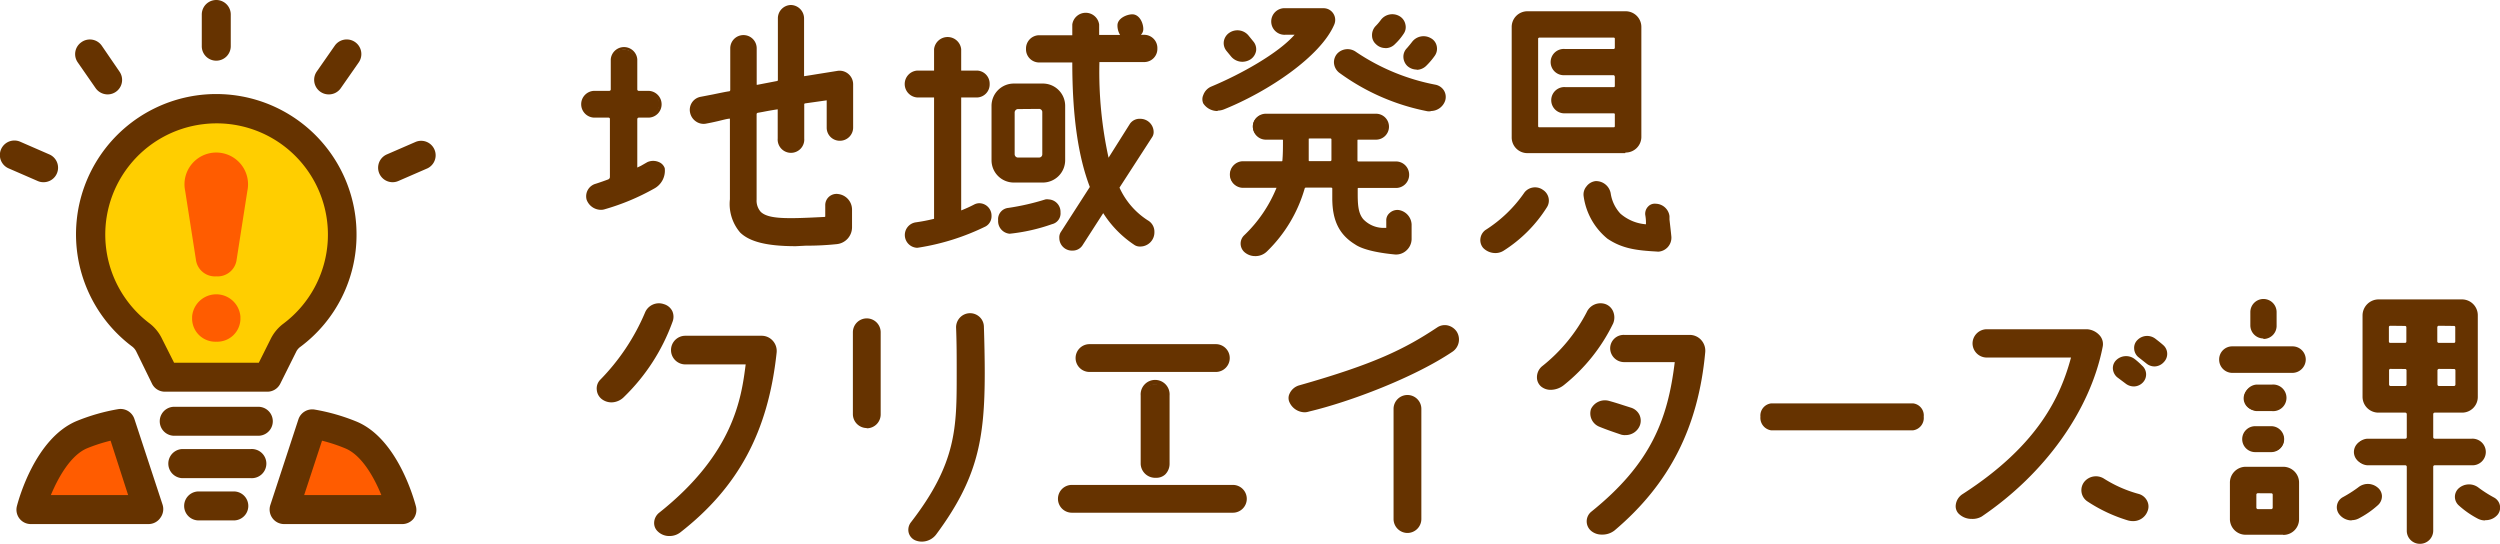 <svg xmlns="http://www.w3.org/2000/svg" viewBox="0 0 295 64.17"><defs><style>.cls-1{fill:#630;}.cls-2{fill:#ff5c00;}.cls-3{fill:#ffce00;}</style></defs><g id="レイヤー_2" data-name="レイヤー 2"><g id="レイヤー_2-2" data-name="レイヤー 2"><path class="cls-1" d="M68.73,12.32a1.44,1.44,0,0,1,1.43-1.43H71.9a.34.34,0,0,0,.34-.34V7A1.4,1.4,0,0,1,75,7v3.55a.34.34,0,0,0,.34.34H76.5a1.42,1.42,0,0,1,0,2.83H75.38a.34.34,0,0,0-.34.34v5.66a.22.22,0,0,0,.3.21l1.16-.65a1.33,1.33,0,0,1,1.81.61,2.24,2.24,0,0,1-1.19,2.22,27.54,27.54,0,0,1-5.8,2.42,1.63,1.63,0,0,1-1.95-1,1.36,1.36,0,0,1,1-1.67c.62-.21,1-.35,1.47-.52a.48.48,0,0,0,.31-.47V14.06a.32.32,0,0,0-.34-.34H70.16A1.43,1.43,0,0,1,68.73,12.32Zm12.82.89a1.38,1.38,0,0,1,1.13-1.67c.95-.18,2.79-.58,3.37-.65a.33.33,0,0,0,.24-.31V5.7a1.4,1.4,0,0,1,2.8,0V10c0,.11.13.21.27.21.65-.14,1.74-.34,2.32-.44a.3.3,0,0,0,.24-.31V2.16a1.4,1.4,0,0,1,1.4-1.4,1.43,1.43,0,0,1,1.4,1.4V8.94a.19.19,0,0,0,.23.21c.75-.1,2.49-.41,3.82-.62a1.44,1.44,0,0,1,1.71,1.4v5.12a1.41,1.41,0,0,1-1.4,1.4,1.39,1.39,0,0,1-1.4-1.4V11.84a.19.19,0,0,0-.24-.2L95,12.05a.29.29,0,0,0-.23.3v4a1.4,1.4,0,0,1-1.4,1.4,1.38,1.38,0,0,1-1.4-1.4V12.9a.19.19,0,0,0-.24-.2c-.65.1-1.74.3-2.32.4a.36.36,0,0,0-.27.31v10.1c0,2.62,2.21,2.59,8.18,2.28a.27.27,0,0,0,.28-.24V24.26a1.16,1.16,0,0,1,1.36-1.2,1.7,1.7,0,0,1,1.47,1.67l0,2.09a1.88,1.88,0,0,1-1.67,1.87,35.18,35.18,0,0,1-3.62.17c-7.74.24-8.83-1.77-8.83-5.35V14a.2.2,0,0,0-.24-.2c-.51.06-2,.44-2.76.58A1.47,1.47,0,0,1,81.55,13.21Z"/><path class="cls-1" d="M93.91,29.05c-3.38,0-5.44-.51-6.57-1.61a5.17,5.17,0,0,1-1.21-3.93V14a0,0,0,0,0,0,0c-.29,0-.88.17-1.44.3s-1,.22-1.33.28a1.57,1.57,0,0,1-1.21-.23,1.66,1.66,0,0,1-.72-1.06,1.56,1.56,0,0,1,1.26-1.87l1.45-.28c.78-.16,1.58-.33,1.93-.37a.17.17,0,0,0,.1-.14V5.7a1.56,1.56,0,0,1,3.12,0V10a.16.16,0,0,0,.11,0l2.29-.44a.12.12,0,0,0,.1-.14V2.16A1.57,1.57,0,0,1,93.32.59a1.59,1.59,0,0,1,1.56,1.57V8.94a.2.2,0,0,0,0,.05c.45-.06,1.14-.18,1.9-.3l2-.32a1.6,1.6,0,0,1,1.89,1.56v5.12a1.56,1.56,0,0,1-1.56,1.56,1.54,1.54,0,0,1-1.56-1.56V11.84s0,0,0,0L95,12.2H95a.12.12,0,0,0-.1.14v4a1.57,1.57,0,1,1-3.13,0V12.9s0,0,0,0c-.49.07-1.17.19-1.73.3l-.62.11a.18.18,0,0,0-.14.14v10.1A2,2,0,0,0,89.77,25c.93.89,3.21.82,7.49.6.07,0,.12,0,.12-.08V24.26a1.32,1.32,0,0,1,.46-1.06,1.34,1.34,0,0,1,1.1-.3,1.85,1.85,0,0,1,1.6,1.83l0,2.08a2,2,0,0,1-1.82,2,34.28,34.28,0,0,1-3.64.18ZM86.09,13.61a.44.44,0,0,1,.21.07.39.39,0,0,1,.15.31v9.52c0,1.85.33,2.92,1.12,3.69,1.18,1.14,3.57,1.62,7.55,1.5a35.81,35.81,0,0,0,3.6-.17,1.72,1.72,0,0,0,1.53-1.71l0-2.08a1.51,1.51,0,0,0-1.33-1.51,1,1,0,0,0-.83.22,1,1,0,0,0-.34.8v1.3a.43.43,0,0,1-.44.41c-4.36.22-6.69.29-7.73-.69a2.27,2.27,0,0,1-.62-1.76V13.41a.53.53,0,0,1,.4-.47l.63-.11,1.7-.3a.34.34,0,0,1,.29.07.37.37,0,0,1,.14.3v3.44a1.22,1.22,0,0,0,1.24,1.24,1.24,1.24,0,0,0,1.23-1.24v-4a.45.45,0,0,1,.36-.46l.08,0,2.43-.4a.35.35,0,0,1,.29.07.37.37,0,0,1,.14.3v3.21a1.22,1.22,0,0,0,1.23,1.23,1.23,1.23,0,0,0,1.23-1.23V9.93a1.25,1.25,0,0,0-.46-1,1.27,1.27,0,0,0-1-.26l-2,.31c-.77.13-1.47.25-1.87.3a.34.34,0,0,1-.29-.06.38.38,0,0,1-.14-.31V2.16A1.27,1.27,0,0,0,93.32.92a1.25,1.25,0,0,0-1.24,1.24V9.49a.47.47,0,0,1-.36.47c-.56.1-1.67.3-2.33.44h0a.43.43,0,0,1-.47-.37V5.7a1.24,1.24,0,0,0-2.47,0v4.88a.49.49,0,0,1-.36.47c-.36,0-1.15.2-1.92.36l-1.47.29a1.22,1.22,0,0,0-1,1.47h0a1.37,1.37,0,0,0,.58.86,1.3,1.3,0,0,0,1,.18l1.32-.29c.6-.13,1.17-.26,1.46-.3ZM70.9,24.76a1.81,1.81,0,0,1-1.68-1.2,1.53,1.53,0,0,1,1.09-1.88c.61-.2,1-.34,1.46-.51a.32.32,0,0,0,.2-.32V14.06a.16.16,0,0,0-.17-.18H70.16a1.58,1.58,0,1,1,0-3.16H71.9a.17.17,0,0,0,.17-.17V7A1.57,1.57,0,0,1,75.2,7v3.55a.17.17,0,0,0,.18.17H76.5a1.59,1.59,0,0,1,1.57,1.6,1.57,1.57,0,0,1-1.57,1.56H75.38a.18.18,0,0,0-.18.18v5.66s0,.05,0,.05l.44-.21.75-.43a1.68,1.68,0,0,1,1.37,0,1.2,1.2,0,0,1,.68.72,2.4,2.4,0,0,1-1.28,2.42,27,27,0,0,1-5.83,2.43A1.43,1.43,0,0,1,70.9,24.76Zm-.74-13.71a1.25,1.25,0,1,0,0,2.5H71.8a.49.49,0,0,1,.5.51v6.79a.63.63,0,0,1-.42.63c-.44.17-.85.31-1.47.51a1.21,1.21,0,0,0-.88,1.47,1.46,1.46,0,0,0,1.74.91A26.67,26.67,0,0,0,77,22a2.08,2.08,0,0,0,1.11-2,.84.84,0,0,0-.49-.51,1.34,1.34,0,0,0-1.09,0l-.74.41-.41.23a.4.4,0,0,1-.37,0,.42.42,0,0,1-.18-.34V14.06a.51.51,0,0,1,.51-.51H76.5a1.24,1.24,0,0,0,1.24-1.23,1.26,1.26,0,0,0-1.24-1.27H75.38a.5.5,0,0,1-.51-.5V7A1.24,1.24,0,0,0,72.4,7v3.55a.5.5,0,0,1-.5.5Z"/><path class="cls-1" d="M116.2,26.42a27.47,27.47,0,0,1-7.85,2.49h-.12a1.15,1.15,0,0,1-1.07-1.14,1.13,1.13,0,0,1,.94-1.19,20.82,20.82,0,0,0,2.45-.5V11.17h-2.32a1.2,1.2,0,0,1-1.1-1.26,1.22,1.22,0,0,1,1.1-1.25h2.32V5.8a1.18,1.18,0,0,1,1.25-1.07,1.19,1.19,0,0,1,1.29,1.07V8.66h2.26a1.23,1.23,0,0,1,1.1,1.25,1.21,1.21,0,0,1-1.1,1.26h-2.26V25.32c.69-.28,1.38-.56,2-.89a1,1,0,0,1,.47-.13,1.13,1.13,0,0,1,1.13,1.17A1.06,1.06,0,0,1,116.2,26.42ZM123,21.21h-3.32a2.31,2.31,0,0,1-2.35-2.31V12.49a2.3,2.3,0,0,1,2.35-2.3H123a2.31,2.31,0,0,1,2.36,2.3V18.9A2.32,2.32,0,0,1,123,21.21Zm1,4.9a21.72,21.72,0,0,1-4.9,1.14,1.16,1.16,0,0,1-1-1.26,1,1,0,0,1,.88-1.13,29.71,29.71,0,0,0,4.42-1,.68.68,0,0,1,.28,0,1.15,1.15,0,0,1,1.07,1.2A1,1,0,0,1,124,26.11Zm-.69-12.85a.72.72,0,0,0-.72-.74h-2.42a.74.74,0,0,0-.78.74v4.91a.73.73,0,0,0,.78.73h2.42a.71.71,0,0,0,.72-.73ZM135.11,7H129.4v.4a44.58,44.58,0,0,0,1.29,12l2.92-4.61a1.07,1.07,0,0,1,.94-.43,1.24,1.24,0,0,1,1.25,1.23.75.75,0,0,1-.09.37l-4,6.2a9.42,9.42,0,0,0,3.55,4.11,1.21,1.21,0,0,1,.63,1.1,1.36,1.36,0,0,1-1.35,1.38.87.87,0,0,1-.54-.15,12.43,12.43,0,0,1-3.82-4.08l-2.76,4.26a1.05,1.05,0,0,1-.85.43,1.16,1.16,0,0,1-1.23-1.16.87.87,0,0,1,.13-.52L129,22.1c-1.34-3.44-2.1-8.14-2.1-14.73V7h-4.33a1.21,1.21,0,0,1-1.13-1.26,1.24,1.24,0,0,1,1.13-1.29h4.33V2.89a1.28,1.28,0,0,1,2.51,0V4.45h5.71a1.24,1.24,0,0,1,1.13,1.29A1.21,1.21,0,0,1,135.11,7Zm-1.94-2.61c-.6,0-1-.86-1-1.38s.94-1,1.42-1,1,.89,1,1.41S133.7,4.39,133.17,4.39Z"/><path class="cls-1" d="M126.58,29.57A1.49,1.49,0,0,1,125,28.08a1.14,1.14,0,0,1,.19-.72l3.41-5.3c-1.39-3.63-2.07-8.43-2.07-14.69v0h-4a1.55,1.55,0,0,1-1.46-1.59,1.57,1.57,0,0,1,1.46-1.62h4V2.89a1.6,1.6,0,0,1,3.17,0V4.12h2.47A2.12,2.12,0,0,1,131.86,3c0-.86,1.14-1.31,1.75-1.31.83,0,1.3,1,1.3,1.74a.94.94,0,0,1-.29.68h.49a1.56,1.56,0,0,1,1.46,1.62,1.55,1.55,0,0,1-1.46,1.59h-5.38V7.4a47.37,47.37,0,0,0,1.08,11.21l2.52-4a1.38,1.38,0,0,1,1.22-.59,1.57,1.57,0,0,1,1.58,1.56,1.08,1.08,0,0,1-.15.56l-3.88,6A9,9,0,0,0,135.44,26a1.53,1.53,0,0,1,.78,1.38,1.67,1.67,0,0,1-1.67,1.71,1.16,1.16,0,0,1-.74-.22,12.63,12.63,0,0,1-3.63-3.72L127.7,29A1.37,1.37,0,0,1,126.58,29.57Zm-4-24.79a.93.93,0,0,0-.8,1,.88.88,0,0,0,.8.93h4.66v.7c0,6.26.68,11,2.08,14.6l.06.16-3.6,5.61a.52.52,0,0,0-.08.34.83.83,0,0,0,.9.83.69.69,0,0,0,.57-.28l3-4.7.27.45a12.18,12.18,0,0,0,3.73,4,.52.52,0,0,0,.35.09,1,1,0,0,0,1-1.05.89.89,0,0,0-.46-.81,9.62,9.62,0,0,1-3.68-4.26l-.08-.17,4.08-6.35a.41.41,0,0,0,0-.19.91.91,0,0,0-.92-.9.75.75,0,0,0-.67.29l-3.31,5.21-.2-.7a45.31,45.31,0,0,1-1.3-12.12V6.67h6a.88.88,0,0,0,.8-.93.92.92,0,0,0-.8-1h-6V2.89a1,1,0,0,0-1.85,0V4.78Zm11.05-2.42c-.36,0-1.09.3-1.09.65s.3,1,.65,1,1.08-.31,1.08-.62S134,2.36,133.61,2.36ZM108.23,29.24a1.51,1.51,0,0,1-.19-3,21.23,21.23,0,0,0,2.18-.42V11.5h-2a1.59,1.59,0,0,1,0-3.17h2V5.8a1.61,1.61,0,0,1,3.2,0V8.33h1.93a1.55,1.55,0,0,1,1.43,1.58,1.54,1.54,0,0,1-1.43,1.59h-1.93V24.83a16.28,16.28,0,0,0,1.52-.69,1.32,1.32,0,0,1,.63-.16A1.46,1.46,0,0,1,117,25.47a1.37,1.37,0,0,1-.68,1.24h0a27.65,27.65,0,0,1-7.94,2.51Zm0-20.25a.9.9,0,0,0-.77.92.88.88,0,0,0,.77.93h2.65v15.5l-.25.06a20.4,20.4,0,0,1-2.48.5.81.81,0,0,0-.66.87.82.82,0,0,0,.74.81h.12A27.17,27.17,0,0,0,116,26.13a.76.76,0,0,0,.33-.66.77.77,0,0,0-1.13-.75,18.63,18.63,0,0,1-2,.9l-.45.19v-15h2.59a.88.88,0,0,0,.77-.93.9.9,0,0,0-.77-.92h-2.59V5.8a.87.87,0,0,0-1-.74.85.85,0,0,0-.92.74V9Zm10.91,18.59A1.49,1.49,0,0,1,117.78,26,1.34,1.34,0,0,1,119,24.53a28.49,28.49,0,0,0,4.36-1,1.08,1.08,0,0,1,.38,0,1.47,1.47,0,0,1,1.4,1.53,1.3,1.3,0,0,1-1,1.39A21.67,21.67,0,0,1,119.14,27.58Zm4.55-3.41a.5.5,0,0,0-.18,0,28.61,28.61,0,0,1-4.48,1c-.54.06-.59.59-.59.81a.84.84,0,0,0,.7.93,21.56,21.56,0,0,0,4.78-1.11h0c.21-.06.48-.19.48-.76A.83.83,0,0,0,123.69,24.17ZM123,21.54h-3.32A2.63,2.63,0,0,1,117,18.9V12.49a2.63,2.63,0,0,1,2.68-2.63H123a2.63,2.63,0,0,1,2.69,2.63V18.9A2.64,2.64,0,0,1,123,21.54Zm-3.32-11a2,2,0,0,0-2,2V18.9a2,2,0,0,0,2,2H123a2,2,0,0,0,2-2V12.49a2,2,0,0,0-2-2Zm2.92,8.71h-2.42a1.06,1.06,0,0,1-1.11-1.06V13.26a1.07,1.07,0,0,1,1.11-1.07h2.42a1,1,0,0,1,1.05,1.07v4.91A1,1,0,0,1,122.63,19.23Zm-2.42-6.38a.41.41,0,0,0-.45.41v4.91a.4.4,0,0,0,.45.4h2.42a.38.38,0,0,0,.39-.4V13.26a.38.38,0,0,0-.39-.41Z"/><path class="cls-1" d="M150.24,2.53a1.41,1.41,0,0,1,1.4-1.4h4.47a1.22,1.22,0,0,1,1.12,1.71c-1.64,3.82-7.88,7.88-12.89,9.92a1.86,1.86,0,0,1-2.22-.68,1.34,1.34,0,0,1,.82-1.74c3.85-1.6,8.12-4.09,9.93-6.21.06-.06,0-.2-.11-.2h-1.12A1.4,1.4,0,0,1,150.24,2.53ZM147.17,4.2l.61.75a1.31,1.31,0,0,1-.3,1.91,1.59,1.59,0,0,1-2.12-.34l-.51-.65A1.34,1.34,0,0,1,145.12,4,1.54,1.54,0,0,1,147.17,4.2Zm4.26,14.74c.07-.75.07-1.64.07-2.42a.23.23,0,0,0-.24-.24h-1.94a1.37,1.37,0,1,1,0-2.73h13a1.37,1.37,0,0,1,0,2.73h-2.08a.27.27,0,0,0-.28.24v2.42a.27.27,0,0,0,.28.24h4.43a1.4,1.4,0,0,1,1.4,1.39,1.38,1.38,0,0,1-1.4,1.4h-4.43a.23.23,0,0,0-.24.24c0,1.54-.07,2.87.71,3.75a3.83,3.83,0,0,0,2.73,1.09.22.22,0,0,0,.28-.2,5.43,5.43,0,0,1,0-.82A1.15,1.15,0,0,1,165,24.94a1.63,1.63,0,0,1,1.33,1.53c0,.62,0,1.2,0,1.74a1.69,1.69,0,0,1-1.78,1.64,11.15,11.15,0,0,1-4.63-1.16c-1.57-1-2.63-2.39-2.63-5.29V22.21A.26.26,0,0,0,157,22h-3a.3.3,0,0,0-.31.24,16.59,16.59,0,0,1-4.4,7.33,1.7,1.7,0,0,1-2.25.17,1.19,1.19,0,0,1-.14-1.84,16.23,16.23,0,0,0,3.86-5.66.21.21,0,0,0-.21-.24h-4.06a1.3,1.3,0,0,1-1.29-1.4,1.31,1.31,0,0,1,1.29-1.39h4.64A.26.26,0,0,0,151.43,18.94Zm2.83-.07a.27.27,0,0,0,.24.27H157a.3.3,0,0,0,.27-.27V16.45a.28.28,0,0,0-.27-.28h-2.36c-.34,0-.41.07-.41.24Zm3.62-12.45a1.52,1.52,0,0,1,2.05-.17,25.2,25.2,0,0,0,9.44,3.89,1.31,1.31,0,0,1,1,1.67,1.63,1.63,0,0,1-1.87,1.09,25.7,25.7,0,0,1-10.44-4.47A1.38,1.38,0,0,1,157.88,6.42Zm7.61-2.52a7.14,7.14,0,0,1-1,1.16,1.43,1.43,0,0,1-2.05,0,1.32,1.32,0,0,1,0-1.88,6.4,6.4,0,0,0,.61-.71,1.54,1.54,0,0,1,2-.45A1.27,1.27,0,0,1,165.49,3.9Zm3.68,2.59a8,8,0,0,1-1,1.16,1.48,1.48,0,0,1-2,0,1.33,1.33,0,0,1,0-1.87c.21-.24.41-.48.62-.75a1.52,1.52,0,0,1,2-.41A1.24,1.24,0,0,1,169.17,6.49Z"/><path class="cls-1" d="M148.09,30.22a1.88,1.88,0,0,1-1.12-.37,1.35,1.35,0,0,1-.15-2.09,16.17,16.17,0,0,0,3.81-5.6h0s0,0,0,0h-4.06a1.57,1.57,0,0,1,0-3.13h4.64c.05,0,.11,0,.11-.07v0c.07-.74.07-1.62.07-2.4a.07.07,0,0,0-.08-.08h-1.94a1.53,1.53,0,0,1,0-3.06h13a1.53,1.53,0,1,1,0,3.06h-2.08c-.06,0-.11,0-.11.08v2.42s.05.07.11.07h4.43a1.56,1.56,0,0,1,1.56,1.56,1.55,1.55,0,0,1-1.56,1.57h-4.43a.07.07,0,0,0-.08.07v.35c0,1.35,0,2.52.68,3.29a3.31,3.31,0,0,0,2.26,1l.37,0s.06,0,.06,0c0-.26,0-.57,0-.85a1.12,1.12,0,0,1,.4-.91,1.34,1.34,0,0,1,1.12-.34,1.81,1.81,0,0,1,1.47,1.69c0,.62,0,1.2,0,1.75a1.84,1.84,0,0,1-.62,1.33,1.79,1.79,0,0,1-1.33.47c-1.29-.12-3.62-.43-4.72-1.19-1.86-1.14-2.69-2.81-2.69-5.43V22.21s-.06-.07-.11-.07h-3a.14.14,0,0,0-.15.11,16.8,16.8,0,0,1-4.44,7.41A1.93,1.93,0,0,1,148.09,30.22Zm-1.57-10.88a1.16,1.16,0,0,0-1.13,1.23,1.14,1.14,0,0,0,1.13,1.24h4.06a.38.38,0,0,1,.31.16.34.34,0,0,1,.05.29A16,16,0,0,1,147.05,28a1.07,1.07,0,0,0-.32.83,1,1,0,0,0,.43.76,1.56,1.56,0,0,0,2-.15,16.66,16.66,0,0,0,4.36-7.26.46.46,0,0,1,.47-.36h3a.42.42,0,0,1,.44.4V23.4c0,2.52.76,4.06,2.54,5.15a11,11,0,0,0,4.57,1.14,1.47,1.47,0,0,0,1.08-.38,1.54,1.54,0,0,0,.51-1.1c0-.55,0-1.12,0-1.74A1.48,1.48,0,0,0,165,25.1a1.06,1.06,0,0,0-.84.27.79.79,0,0,0-.29.65,6.87,6.87,0,0,0,0,.81.38.38,0,0,1-.48.38l-.32,0a3.65,3.65,0,0,1-2.48-1.1c-.78-.87-.77-2.1-.77-3.53v-.34a.4.4,0,0,1,.41-.4h4.43a1.24,1.24,0,0,0,0-2.47h-4.43a.42.42,0,0,1-.44-.4V16.52a.43.43,0,0,1,.44-.41h2.08a1.2,1.2,0,0,0,0-2.4h-13a1.2,1.2,0,1,0,0,2.4h1.94a.41.41,0,0,1,.41.41c0,.78,0,1.67-.07,2.43a.44.44,0,0,1-.44.39Zm10.51,0H154.5a.42.42,0,0,1-.4-.44V16.41c0-.4.37-.4.57-.4H157a.44.44,0,0,1,.44.44v2.42A.47.47,0,0,1,157,19.31Zm-2.6-2.94v2.5c0,.05,0,.11.07.11H157a.15.15,0,0,0,.11-.11V16.45a.11.11,0,0,0-.11-.11h-2.36C154.49,16.34,154.44,16.36,154.43,16.37Zm14.39-3.27a1.61,1.61,0,0,1-.37,0A26,26,0,0,1,158,8.56a1.62,1.62,0,0,1-.59-1.11,1.53,1.53,0,0,1,.4-1.14h0A1.68,1.68,0,0,1,160,6.12,25.21,25.21,0,0,0,169.41,10a1.53,1.53,0,0,1,1,.72,1.47,1.47,0,0,1,.12,1.16A1.8,1.8,0,0,1,168.82,13.1ZM159,6.1a1.31,1.31,0,0,0-1,.43h0a1.24,1.24,0,0,0-.31.9,1.27,1.27,0,0,0,.47.88,25.9,25.9,0,0,0,10.36,4.43,1.47,1.47,0,0,0,1.69-1,1.09,1.09,0,0,0-.1-.88,1.15,1.15,0,0,0-.77-.57,25.57,25.57,0,0,1-9.51-3.92A1.39,1.39,0,0,0,159,6.1Zm-15.31,7a2,2,0,0,1-1.7-.89,1.2,1.2,0,0,1,0-1,1.71,1.71,0,0,1,.95-1c3.52-1.47,7.9-3.92,9.82-6.11l-1.06,0a1.57,1.57,0,1,1,0-3.13h4.47a1.36,1.36,0,0,1,1.15.61,1.38,1.38,0,0,1,.12,1.32c-1.6,3.75-7.75,7.88-13,10A2,2,0,0,1,143.68,13.05Zm8-11.75a1.24,1.24,0,0,0,0,2.47h1.12A.31.31,0,0,1,153,4a.27.27,0,0,1-.06.3c-1.91,2.24-6.39,4.75-10,6.24a1.39,1.39,0,0,0-.76.78.86.86,0,0,0,0,.73,1.7,1.7,0,0,0,2,.61c5.17-2.11,11.23-6.17,12.8-9.84a1.07,1.07,0,0,0-.09-1,1.05,1.05,0,0,0-.88-.46ZM152.74,4Zm14.43,4.21a1.65,1.65,0,0,1-1.12-.44,1.54,1.54,0,0,1-.45-1.09,1.43,1.43,0,0,1,.42-1c.2-.23.4-.47.6-.73a1.7,1.7,0,0,1,2.19-.46,1.36,1.36,0,0,1,.71.89,1.44,1.44,0,0,1-.21,1.19h0a8.37,8.37,0,0,1-1,1.18A1.64,1.64,0,0,1,167.17,8.24ZM168,4.61a1.32,1.32,0,0,0-1.08.54c-.2.28-.41.52-.61.75a1.12,1.12,0,0,0-.34.81,1.21,1.21,0,0,0,.35.85,1.31,1.31,0,0,0,1.82,0A7.29,7.29,0,0,0,169,6.39a1.12,1.12,0,0,0,.17-.92,1,1,0,0,0-.55-.68A1.45,1.45,0,0,0,168,4.61ZM146.6,7.29a1.74,1.74,0,0,1-1.37-.67L144.72,6a1.46,1.46,0,0,1-.31-1.11,1.5,1.5,0,0,1,.62-1,1.7,1.7,0,0,1,2.26.26h0l.61.75A1.42,1.42,0,0,1,148.22,6a1.53,1.53,0,0,1-.65,1A1.83,1.83,0,0,1,146.6,7.29ZM146,3.84a1.34,1.34,0,0,0-.79.26,1.2,1.2,0,0,0-.48.81,1.1,1.1,0,0,0,.24.86l.51.65a1.42,1.42,0,0,0,1.9.3,1.15,1.15,0,0,0,.5-.81,1.08,1.08,0,0,0-.23-.85l-.61-.75A1.4,1.4,0,0,0,146,3.84Zm17.48,1.83a1.57,1.57,0,0,1-1.12-.46,1.36,1.36,0,0,1-.46-1,1.55,1.55,0,0,1,.42-1.13,6.08,6.08,0,0,0,.6-.7,1.69,1.69,0,0,1,2.19-.49,1.45,1.45,0,0,1,.73,1A1.36,1.36,0,0,1,165.62,4a6.68,6.68,0,0,1-1,1.19,1.53,1.53,0,0,1-1.13.49ZM164.31,2a1.37,1.37,0,0,0-1.11.56,6.93,6.93,0,0,1-.63.74,1.18,1.18,0,0,0-.33.89,1.06,1.06,0,0,0,.35.75,1.28,1.28,0,0,0,.9.37h0a1.21,1.21,0,0,0,.9-.4,6.56,6.56,0,0,0,.94-1.14h0a1.06,1.06,0,0,0,.18-.86A1.14,1.14,0,0,0,165,2.2,1.26,1.26,0,0,0,164.31,2Z"/><path class="cls-1" d="M175.37,27.26a15.9,15.9,0,0,0,4.67-4.5,1.45,1.45,0,0,1,2-.24,1.33,1.33,0,0,1,.41,1.84,16.29,16.29,0,0,1-5.05,5.05,1.73,1.73,0,0,1-2.22-.28A1.31,1.31,0,0,1,175.37,27.26Zm18.14-11.09a1.69,1.69,0,0,1-1.7,1.71H180.25a1.69,1.69,0,0,1-1.71-1.71v-13a1.69,1.69,0,0,1,1.71-1.71h11.56a1.69,1.69,0,0,1,1.7,1.71Zm-8.86-7.46a1.39,1.39,0,1,1,0-2.77h5.8a.29.29,0,0,0,.27-.27V4.54a.3.3,0,0,0-.27-.27h-8.84a.29.29,0,0,0-.27.27V14.91a.28.28,0,0,0,.27.27h8.84a.29.29,0,0,0,.27-.27V13.48a.29.29,0,0,0-.27-.27h-5.73a1.39,1.39,0,1,1,0-2.77h5.73a.29.29,0,0,0,.27-.27V9.08c0-.17-.14-.37-.27-.37Zm2.42,14.39a1.41,1.41,0,0,1,1.23-1.57,1.59,1.59,0,0,1,1.6,1.29,4.59,4.59,0,0,0,1.19,2.49,5.3,5.3,0,0,0,3,1.3.22.22,0,0,0,.27-.2,7.07,7.07,0,0,0-.1-1.1,1,1,0,0,1,1.06-1.12,1.52,1.52,0,0,1,1.46,1.33c.11.85.21,1.67.28,2.39a1.49,1.49,0,0,1-1.61,1.6c-2.32-.14-4-.34-5.69-1.5A7.67,7.67,0,0,1,187.07,23.1Z"/><path class="cls-1" d="M176.42,29.86a2,2,0,0,1-1.41-.61,1.42,1.42,0,0,1-.32-1.1,1.48,1.48,0,0,1,.58-1h0a15.87,15.87,0,0,0,4.63-4.46,1.6,1.6,0,0,1,2.16-.29,1.52,1.52,0,0,1,.67.95,1.45,1.45,0,0,1-.21,1.13,16.41,16.41,0,0,1-5.09,5.1A1.78,1.78,0,0,1,176.42,29.86Zm-1-2.47a1.13,1.13,0,0,0-.44.8,1.08,1.08,0,0,0,.24.84,1.54,1.54,0,0,0,2,.24,16,16,0,0,0,5-5,1.16,1.16,0,0,0,.16-.87,1.17,1.17,0,0,0-.52-.74,1.3,1.3,0,0,0-1.72.19A16.1,16.1,0,0,1,175.46,27.39Zm20.15,2.29h-.13c-2.26-.13-4-.32-5.77-1.52a7.85,7.85,0,0,1-2.8-5h0A1.47,1.47,0,0,1,187.2,22a1.57,1.57,0,0,1,1.08-.63,1.76,1.76,0,0,1,1.78,1.43,4.47,4.47,0,0,0,1.15,2.41,5.18,5.18,0,0,0,2.94,1.25.11.11,0,0,0,.07,0,5,5,0,0,0-.08-1.1,1.22,1.22,0,0,1,.35-1,1.06,1.06,0,0,1,.89-.32A1.68,1.68,0,0,1,197,25.5l0,.41c.08.71.16,1.38.22,2a1.65,1.65,0,0,1-1.65,1.79Zm-8.38-6.61a7.58,7.58,0,0,0,2.67,4.81c1.7,1.15,3.39,1.33,5.6,1.46a1.31,1.31,0,0,0,1.43-1.42c-.06-.6-.14-1.27-.22-2l-.05-.41a1.36,1.36,0,0,0-1.31-1.19.78.78,0,0,0-.63.23.89.89,0,0,0-.26.72,7.49,7.49,0,0,1,.11,1.11.38.38,0,0,1-.15.29.38.38,0,0,1-.33.07A5.41,5.41,0,0,1,191,25.43a4.75,4.75,0,0,1-1.24-2.57,1.43,1.43,0,0,0-1.43-1.17,1.27,1.27,0,0,0-.85.5,1.16,1.16,0,0,0-.23.88Zm4.58-5H180.25a1.85,1.85,0,0,1-1.87-1.87v-13a1.85,1.85,0,0,1,1.87-1.87h11.56a1.85,1.85,0,0,1,1.87,1.87v13A1.85,1.85,0,0,1,191.81,18ZM180.25,1.64a1.52,1.52,0,0,0-1.54,1.54v13a1.52,1.52,0,0,0,1.54,1.54h11.56a1.52,1.52,0,0,0,1.54-1.54v-13a1.53,1.53,0,0,0-1.54-1.54Zm10.2,13.71h-8.84a.46.46,0,0,1-.44-.44V4.54a.45.45,0,0,1,.44-.43h8.84a.45.45,0,0,1,.43.43V5.67a.46.46,0,0,1-.43.44h-5.8a1.22,1.22,0,1,0,0,2.43h5.8c.24,0,.43.29.43.54v1.09a.46.46,0,0,1-.43.44h-5.73a1.21,1.21,0,0,0-1.24,1.2A1.22,1.22,0,0,0,184.72,13h5.73a.46.46,0,0,1,.43.44v1.43A.46.46,0,0,1,190.45,15.35ZM181.61,4.44s-.11.06-.11.1V14.91a.14.14,0,0,0,.11.11h8.84a.13.13,0,0,0,.1-.11V13.48a.13.13,0,0,0-.1-.11h-5.73a1.55,1.55,0,1,1,0-3.09h5.73a.13.13,0,0,0,.1-.11V9.08a.27.27,0,0,0-.11-.21h-5.79a1.55,1.55,0,1,1,0-3.09h5.8s.1-.07.1-.11V4.54a.13.13,0,0,0-.1-.1Z"/><path class="cls-1" d="M71,45a25.62,25.62,0,0,0,5.36-8,1.48,1.48,0,0,1,1.87-.82A1.35,1.35,0,0,1,79.09,38a23.17,23.17,0,0,1-5.62,8.7,1.73,1.73,0,0,1-2.25.24A1.26,1.26,0,0,1,71,45Zm9.86-5.11,9,0a1.53,1.53,0,0,1,1.5,1.71c-1,8.86-4.23,15.51-11.26,21a1.81,1.81,0,0,1-2.25-.14A1.19,1.19,0,0,1,78,60.7c8.77-7,9.76-13.47,10.3-17.73a.23.23,0,0,0-.24-.24H80.87a1.41,1.41,0,0,1-1.4-1.44A1.4,1.4,0,0,1,80.87,39.9Z"/><path class="cls-1" d="M79,63.25a1.92,1.92,0,0,1-1.39-.55,1.34,1.34,0,0,1-.42-1.06,1.57,1.57,0,0,1,.62-1.16c8.8-7,9.68-13.56,10.18-17.48H80.87a1.69,1.69,0,0,1,0-3.38h0l9,0a1.75,1.75,0,0,1,1.32.59,1.8,1.8,0,0,1,.45,1.42c-1,9.33-4.54,15.87-11.36,21.19A2.06,2.06,0,0,1,79,63.25Zm1.84-23.08a1.12,1.12,0,0,0-1.12,1.12,1.14,1.14,0,0,0,1.12,1.16h7.19a.52.52,0,0,1,.52.52c-.51,4-1.37,10.7-10.4,18a1,1,0,0,0-.42.75.82.82,0,0,0,.26.64,1.53,1.53,0,0,0,1.9.11C86.6,57.2,90,50.78,91.07,41.61a1.28,1.28,0,0,0-.32-1,1.18,1.18,0,0,0-.91-.41Zm-8.68,7.31a1.89,1.89,0,0,1-1.13-.37A1.53,1.53,0,0,1,70.42,46a1.46,1.46,0,0,1,.39-1.17,25.45,25.45,0,0,0,5.3-7.94,1.77,1.77,0,0,1,2.23-1,1.59,1.59,0,0,1,1,.84,1.65,1.65,0,0,1,0,1.29,23.35,23.35,0,0,1-5.69,8.8A2.12,2.12,0,0,1,72.19,47.48Zm5.55-11.11a1.22,1.22,0,0,0-1.12.74,26.18,26.18,0,0,1-5.4,8.09h0a1,1,0,0,0-.25.74,1,1,0,0,0,.42.73,1.46,1.46,0,0,0,1.89-.21,22.87,22.87,0,0,0,5.57-8.61,1.09,1.09,0,0,0,0-.85,1.07,1.07,0,0,0-.64-.56A1.23,1.23,0,0,0,77.74,36.37Z"/><path class="cls-1" d="M103.65,39.21V48.9a1.37,1.37,0,0,1-2.73,0V39.21a1.37,1.37,0,0,1,2.73,0ZM115.92,44c0,7.63-.68,12.21-5.66,18.92a1.86,1.86,0,0,1-2.18.62,1.11,1.11,0,0,1-.37-1.71c5.62-7.3,5.45-11.49,5.45-18.28,0-1.29,0-3-.07-4.81a1.38,1.38,0,0,1,1.33-1.46,1.35,1.35,0,0,1,1.4,1.33C115.89,40.54,115.92,42.59,115.92,44Z"/><path class="cls-1" d="M108.78,63.91a2,2,0,0,1-.8-.16,1.36,1.36,0,0,1-.76-.91,1.43,1.43,0,0,1,.27-1.21c5.41-7,5.4-11.2,5.4-17.54v-.58c0-1.32,0-3-.07-4.8a1.67,1.67,0,0,1,.43-1.21,1.64,1.64,0,0,1,2.35-.09,1.6,1.6,0,0,1,.5,1.16c.06,1.8.1,3.87.1,5.39,0,7.86-.83,12.49-5.72,19.09A2.12,2.12,0,0,1,108.78,63.91Zm5.7-26.4h0a1.07,1.07,0,0,0-.78.36,1.11,1.11,0,0,0-.29.82c.07,1.85.07,3.5.07,4.82v.58c0,6.45,0,10.71-5.52,17.87a.88.88,0,0,0-.16.75.8.8,0,0,0,.44.54,1.57,1.57,0,0,0,1.84-.53c4.83-6.51,5.61-10.87,5.61-18.76,0-1.51,0-3.58-.1-5.38a1.05,1.05,0,0,0-.33-.77A1.09,1.09,0,0,0,114.48,37.51Zm-12.2,13a1.65,1.65,0,0,1-1.64-1.64V39.21a1.64,1.64,0,0,1,3.28,0V48.9A1.64,1.64,0,0,1,102.28,50.54Zm0-12.42a1.09,1.09,0,0,0-1.09,1.09V48.9a1.09,1.09,0,1,0,2.18,0V39.21A1.09,1.09,0,0,0,102.28,38.12Z"/><path class="cls-1" d="M145.48,60.22h-19a1.36,1.36,0,0,1,0-2.72h19a1.36,1.36,0,1,1,0,2.72Zm-2-16.61H128.56a1.36,1.36,0,0,1,0-2.72h14.91a1.36,1.36,0,1,1,0,2.72Zm-8.6,11.12c0-1.87,0-8.08,0-8.08a1.44,1.44,0,0,1,2.87,0s0,6.28,0,8a1.29,1.29,0,0,1-1.43,1.44A1.46,1.46,0,0,1,134.87,54.73Z"/><path class="cls-1" d="M145.48,60.5h-19a1.64,1.64,0,0,1,0-3.28h19a1.64,1.64,0,1,1,0,3.28Zm-19-2.73a1.09,1.09,0,0,0,0,2.18h19a1.09,1.09,0,1,0,0-2.18Zm9.92-1.39h-.15a1.71,1.71,0,0,1-1.65-1.62h0c0-1.86,0-8,0-8.09a1.71,1.71,0,1,1,3.41,0c0,.06,0,6.3,0,8a1.78,1.78,0,0,1-.52,1.32A1.54,1.54,0,0,1,136.4,56.38Zm-1.25-1.66a1.16,1.16,0,0,0,1.13,1.1,1,1,0,0,0,.81-.24,1.22,1.22,0,0,0,.34-.92c0-1.72,0-7.95,0-8a1.16,1.16,0,1,0-2.31,0C135.15,46.71,135.11,52.87,135.15,54.72Zm8.32-10.83H128.56a1.64,1.64,0,0,1,0-3.28h14.91a1.64,1.64,0,1,1,0,3.28Zm-14.91-2.73a1.09,1.09,0,0,0,0,2.18h14.91a1.09,1.09,0,0,0,0-2.18Z"/><path class="cls-1" d="M153.42,45.76c8.77-2.49,12.39-4.23,16.34-6.85a1.39,1.39,0,0,1,2,.41,1.45,1.45,0,0,1-.41,2,60,60,0,0,1-16.85,7,1.72,1.72,0,0,1-2-1C152.13,46.72,152.71,46,153.42,45.76Zm14,15.49a1.37,1.37,0,0,1-2.73,0v-13a1.37,1.37,0,1,1,2.73,0Z"/><path class="cls-1" d="M166.08,62.89a1.65,1.65,0,0,1-1.64-1.64v-13a1.64,1.64,0,1,1,3.28,0v13A1.65,1.65,0,0,1,166.08,62.89Zm0-15.76A1.09,1.09,0,0,0,165,48.22v13a1.09,1.09,0,0,0,2.18,0v-13A1.09,1.09,0,0,0,166.08,47.13ZM154,48.65a2,2,0,0,1-1.84-1.18,1.17,1.17,0,0,1,0-1,1.78,1.78,0,0,1,1.15-1h0c8.84-2.51,12.42-4.27,16.26-6.82a1.61,1.61,0,0,1,1.26-.25,1.76,1.76,0,0,1,1.06.73,1.74,1.74,0,0,1-.48,2.36c-4.56,3.07-12.13,5.93-16.94,7.07A2,2,0,0,1,154,48.65ZM153.5,46a1.27,1.27,0,0,0-.8.66.67.67,0,0,0,0,.56,1.46,1.46,0,0,0,1.7.8c4.77-1.12,12.26-4,16.76-7a1.19,1.19,0,0,0,.33-1.61,1.21,1.21,0,0,0-.72-.49,1.1,1.1,0,0,0-.83.16c-3.9,2.59-7.51,4.37-16.42,6.9Z"/><path class="cls-1" d="M190.05,38a20.63,20.63,0,0,1-5.73,7.16,1.89,1.89,0,0,1-2.35.17,1.3,1.3,0,0,1,.1-1.94,19.71,19.71,0,0,0,5.35-6.48,1.51,1.51,0,0,1,1.91-.82A1.45,1.45,0,0,1,190.05,38Zm9.28,1.74a1.58,1.58,0,0,1,1.57,1.71c-.79,8.56-4,15.24-10.61,20.87a1.9,1.9,0,0,1-2.35.1,1.19,1.19,0,0,1,0-1.84c7.12-5.73,9.14-11.12,9.95-17.84a.26.26,0,0,0-.23-.27h-6a1.38,1.38,0,0,1-1.4-1.37,1.33,1.33,0,0,1,1.4-1.33Zm-8,11.26c-.72-.24-1.74-.58-2.56-.93a1.4,1.4,0,0,1-.85-1.74,1.54,1.54,0,0,1,1.84-.78c.89.24,1.84.58,2.53.78a1.33,1.33,0,0,1,.88,1.71A1.53,1.53,0,0,1,191.38,51Z"/><path class="cls-1" d="M189,63.08a1.91,1.91,0,0,1-1.24-.43,1.47,1.47,0,0,1,0-2.26c7.12-5.72,9.05-11,9.86-17.66l-6,0A1.65,1.65,0,0,1,190,41.12a1.59,1.59,0,0,1,1.68-1.6l7.7,0a1.82,1.82,0,0,1,1.35.59,1.89,1.89,0,0,1,.49,1.42c-.81,8.88-4.21,15.57-10.7,21.06A2.31,2.31,0,0,1,189,63.08Zm2.57-23a1.05,1.05,0,0,0-.75.29,1,1,0,0,0-.32.76,1.09,1.09,0,0,0,1.12,1.09h6a.54.54,0,0,1,.51.55c-.81,6.64-2.83,12.24-10.06,18.05a.93.93,0,0,0,0,1.42,1.62,1.62,0,0,0,2-.1c6.37-5.39,9.71-12,10.51-20.69a1.26,1.26,0,0,0-.35-1,1.29,1.29,0,0,0-.94-.42l-7.71,0Zm.21,11.27a2,2,0,0,1-.47-.06h0l.09-.26-.09.26c-.74-.25-1.75-.59-2.57-.93a1.69,1.69,0,0,1-1-2.1,1.82,1.82,0,0,1,2.18-.94c.55.15,1.15.34,1.67.51l.85.27a1.66,1.66,0,0,1,1,.82,1.61,1.61,0,0,1,.08,1.24A1.8,1.8,0,0,1,191.78,51.34Zm-.32-.59A1.25,1.25,0,0,0,193,50a1,1,0,0,0-.71-1.35l-.86-.28c-.52-.17-1.1-.36-1.65-.5a1.25,1.25,0,0,0-1.51.62,1.12,1.12,0,0,0,.69,1.38C189.73,50.18,190.73,50.51,191.46,50.75ZM183,46a1.76,1.76,0,0,1-1.16-.4,1.42,1.42,0,0,1-.48-1.08,1.69,1.69,0,0,1,.58-1.28,19.69,19.69,0,0,0,5.29-6.4,1.79,1.79,0,0,1,2.26-.94,1.56,1.56,0,0,1,.86.85,1.84,1.84,0,0,1,0,1.42h0a21.08,21.08,0,0,1-5.8,7.26A2.53,2.53,0,0,1,183,46Zm5.87-9.67a1.29,1.29,0,0,0-1.15.76,20.09,20.09,0,0,1-5.42,6.57,1.14,1.14,0,0,0-.39.86.88.88,0,0,0,.29.67,1.64,1.64,0,0,0,2-.18,20.21,20.21,0,0,0,5.66-7.06,1.28,1.28,0,0,0,0-1,1,1,0,0,0-.55-.56A1,1,0,0,0,188.82,36.29Z"/><path class="cls-1" d="M225.73,47.88a1.16,1.16,0,0,1,1,1.29c0,.72-.43,1.33-1,1.33H209c-.54,0-1-.61-1-1.33a1.18,1.18,0,0,1,1-1.29Z"/><path class="cls-1" d="M225.73,50.78H209a1.49,1.49,0,0,1-1.27-1.61A1.45,1.45,0,0,1,209,47.6h16.75A1.43,1.43,0,0,1,227,49.17,1.47,1.47,0,0,1,225.73,50.78ZM209,48.15c-.39,0-.72.48-.72,1s.34,1.06.72,1.06h16.75c.4,0,.73-.48.73-1.06s-.33-1-.73-1Z"/><path class="cls-1" d="M244.67,42.15a.2.2,0,0,0-.21-.24h-10a1.41,1.41,0,0,1-1.4-1.4,1.43,1.43,0,0,1,1.4-1.4h11.83c.68,0,1.81.65,1.57,1.78-1.5,7.64-7,15-14.15,19.78a2,2,0,0,1-2.39-.28,1.29,1.29,0,0,1,.41-1.87C240.78,52.69,243.41,46.89,244.67,42.15Zm3.44,14.56a15,15,0,0,0,4.2,1.84,1.27,1.27,0,0,1,.78,1.71,1.54,1.54,0,0,1-1.91.88,17.78,17.78,0,0,1-4.74-2.21,1.33,1.33,0,0,1-.27-1.91A1.48,1.48,0,0,1,248.11,56.71Zm1.95-12.41a1.06,1.06,0,0,1-.1-1.57,1.38,1.38,0,0,1,1.8-.14,10.26,10.26,0,0,1,.86.75,1.11,1.11,0,0,1,.1,1.6,1.26,1.26,0,0,1-1.71.11Zm2.45-2.39a1.07,1.07,0,0,1-.06-1.57,1.3,1.3,0,0,1,1.77-.1c.31.24.61.47.89.71a1.11,1.11,0,0,1,.06,1.61,1.22,1.22,0,0,1-1.67.13Z"/><path class="cls-1" d="M251.66,61.49a2.16,2.16,0,0,1-.56-.08,18.16,18.16,0,0,1-4.81-2.26,1.59,1.59,0,0,1-.34-2.3,1.77,1.77,0,0,1,2.32-.37,15,15,0,0,0,4.12,1.81,1.59,1.59,0,0,1,1,.87,1.46,1.46,0,0,1,0,1.21A1.8,1.8,0,0,1,251.66,61.49Zm-4.34-4.74a1.22,1.22,0,0,0-.94.44,1.1,1.1,0,0,0-.21.8,1.07,1.07,0,0,0,.43.72,17.94,17.94,0,0,0,4.66,2.17,1.28,1.28,0,0,0,1.58-.73.94.94,0,0,0,0-.77,1,1,0,0,0-.62-.57A15.52,15.52,0,0,1,248,56.94h0A1.12,1.12,0,0,0,247.32,56.75Zm-14.65,4.48a2.15,2.15,0,0,1-1.58-.65,1.26,1.26,0,0,1-.31-1,1.75,1.75,0,0,1,.78-1.26c9.06-5.83,11.62-11.68,12.82-16.13l-9.94,0a1.68,1.68,0,0,1-1.68-1.67,1.69,1.69,0,0,1,1.68-1.67h11.83a2.17,2.17,0,0,1,1.55.8,1.54,1.54,0,0,1,.29,1.3c-1.47,7.48-6.8,14.94-14.27,20A2.15,2.15,0,0,1,232.67,61.23Zm13.59-21.84H234.44a1.15,1.15,0,0,0-1.13,1.12,1.13,1.13,0,0,0,1.13,1.12h10a.51.51,0,0,1,.4.19.49.49,0,0,1,.08.39h0c-1.21,4.56-3.8,10.57-13.07,16.53a1.25,1.25,0,0,0-.54.86.74.74,0,0,0,.18.6,1.67,1.67,0,0,0,2,.23c7.35-4.93,12.6-12.26,14-19.61a1,1,0,0,0-.18-.86A1.63,1.63,0,0,0,246.26,39.39Zm5.56,6.21a1.58,1.58,0,0,1-1-.34l-1-.75a1.45,1.45,0,0,1-.5-1,1.3,1.3,0,0,1,.38-1,1.67,1.67,0,0,1,2.17-.16,8.42,8.42,0,0,1,.88.78,1.37,1.37,0,0,1,.11,2A1.5,1.5,0,0,1,251.82,45.6Zm-1.59-1.52,1,.75a1,1,0,0,0,1.34-.07.87.87,0,0,0,.22-.61.83.83,0,0,0-.3-.6,10,10,0,0,0-.85-.74,1.12,1.12,0,0,0-1.44.11.77.77,0,0,0-.22.55A.86.86,0,0,0,250.23,44.08Zm4-.84a1.51,1.51,0,0,1-.93-.33l-1-.79a1.39,1.39,0,0,1-.47-1,1.28,1.28,0,0,1,.39-1,1.6,1.6,0,0,1,2.14-.13c.31.24.62.48.9.73a1.36,1.36,0,0,1,.47,1,1.38,1.38,0,0,1-.39,1A1.52,1.52,0,0,1,254.26,43.24Zm-1.57-1.54,1,.78a1,1,0,0,0,1.3-.11.78.78,0,0,0,.24-.61.85.85,0,0,0-.28-.6l-.88-.71a1,1,0,0,0-1.41.08.78.78,0,0,0-.23.59A.82.82,0,0,0,252.69,41.7Z"/><path class="cls-1" d="M270.51,43.85h-7.09a1.41,1.41,0,0,1-1.4-1.4,1.38,1.38,0,0,1,1.4-1.39h7.09a1.4,1.4,0,0,1,1.4,1.39A1.43,1.43,0,0,1,270.51,43.85ZM263.28,57A1.72,1.72,0,0,1,265,55.24h4.43A1.72,1.72,0,0,1,271.13,57v4.3a1.69,1.69,0,0,1-1.71,1.7H265a1.69,1.69,0,0,1-1.71-1.7Zm2.83-6.48H268a1.37,1.37,0,1,1,0,2.73h-1.91a1.37,1.37,0,0,1,0-2.73Zm2-2.12h-1.84a1.4,1.4,0,1,1,0-2.79h1.84a1.4,1.4,0,1,1,0,2.79Zm.41-10a1.38,1.38,0,1,1-2.76,0V36.83a1.38,1.38,0,1,1,2.76,0ZM266.42,58a.34.34,0,0,0-.34.34v1.54a.37.37,0,0,0,.34.34H268a.34.34,0,0,0,.34-.34V58.38A.33.33,0,0,0,268,58Zm10.13.72a15.28,15.28,0,0,0,1.81-1.16,1.64,1.64,0,0,1,2.08,0,1.21,1.21,0,0,1,0,1.88,10.94,10.94,0,0,1-2.15,1.5,1.7,1.7,0,0,1-2.18-.48A1.18,1.18,0,0,1,276.55,58.76Zm10.71-10.23a.34.34,0,0,0-.34.34v2.72a.35.35,0,0,0,.34.35h4.33a1.4,1.4,0,1,1,0,2.79h-4.33a.34.34,0,0,0-.34.34v7.58a1.4,1.4,0,0,1-1.4,1.36,1.38,1.38,0,0,1-1.4-1.36V55.07a.34.34,0,0,0-.34-.34h-4.5a1.4,1.4,0,1,1,0-2.79h4.5a.34.34,0,0,0,.34-.35V48.87a.34.34,0,0,0-.34-.34h-3.17a1.72,1.72,0,0,1-1.71-1.71V37.2a1.73,1.73,0,0,1,1.71-1.7h9.86a1.7,1.7,0,0,1,1.7,1.7v9.62a1.69,1.69,0,0,1-1.7,1.71Zm-3.48-7.88a.32.32,0,0,0,.34-.34V38.63a.32.32,0,0,0-.34-.34h-1.7a.33.33,0,0,0-.35.34v1.68a.33.33,0,0,0,.35.34Zm0,5.08a.34.34,0,0,0,.34-.34V43.72a.32.32,0,0,0-.34-.34h-1.7a.32.32,0,0,0-.35.34v1.67a.35.35,0,0,0,.35.34Zm4-7.44a.34.34,0,0,0-.34.34v1.68a.34.34,0,0,0,.34.34h1.78a.33.33,0,0,0,.34-.34V38.63a.33.33,0,0,0-.34-.34Zm0,5.09a.34.34,0,0,0-.34.34v1.67a.37.37,0,0,0,.34.34h1.78a.34.34,0,0,0,.34-.34V43.72a.32.32,0,0,0-.34-.34ZM292.41,61a11.25,11.25,0,0,1-2.15-1.5,1.21,1.21,0,0,1,0-1.88,1.64,1.64,0,0,1,2.08,0,16,16,0,0,0,1.8,1.16,1.16,1.16,0,0,1,.41,1.77A1.7,1.7,0,0,1,292.41,61Z"/><path class="cls-1" d="M285.52,64.17A1.54,1.54,0,0,1,284,62.65V55.07a.18.18,0,0,0-.18-.17h-4.5a1.57,1.57,0,0,1,0-3.13h4.5a.18.18,0,0,0,.18-.18V48.87a.18.18,0,0,0-.18-.18h-3.17a1.87,1.87,0,0,1-1.87-1.87V37.2a1.9,1.9,0,0,1,1.87-1.87h9.86a1.87,1.87,0,0,1,1.87,1.87v9.62a1.85,1.85,0,0,1-1.87,1.87h-3.21a.18.18,0,0,0-.18.18v2.72a.18.18,0,0,0,.18.18h4.33a1.57,1.57,0,1,1,0,3.13h-4.33a.18.18,0,0,0-.18.17v7.58A1.56,1.56,0,0,1,285.52,64.17ZM279.28,52.1a1.24,1.24,0,0,0,0,2.47h4.5a.5.5,0,0,1,.51.5v7.58a1.2,1.2,0,0,0,1.23,1.19,1.22,1.22,0,0,0,1.23-1.19V55.07a.5.5,0,0,1,.51-.5h4.33a1.24,1.24,0,1,0,0-2.47h-4.33a.51.51,0,0,1-.51-.51V48.87a.51.51,0,0,1,.51-.51h3.21A1.53,1.53,0,0,0,292,46.82V37.2a1.54,1.54,0,0,0-1.54-1.54h-9.86a1.56,1.56,0,0,0-1.54,1.54v9.62a1.54,1.54,0,0,0,1.54,1.54h3.17a.51.51,0,0,1,.51.51v2.72a.51.51,0,0,1-.51.51Zm-9.86,11H265a1.85,1.85,0,0,1-1.87-1.87V57A1.87,1.87,0,0,1,265,55.08h4.43A1.87,1.87,0,0,1,271.29,57v4.3A1.85,1.85,0,0,1,269.42,63.12ZM265,55.41A1.54,1.54,0,0,0,263.45,57v4.3A1.53,1.53,0,0,0,265,62.79h4.43A1.52,1.52,0,0,0,271,61.25V57a1.54,1.54,0,0,0-1.54-1.54Zm28.24,6a1.85,1.85,0,0,1-.9-.23h0a10.73,10.73,0,0,1-2.18-1.52,1.37,1.37,0,0,1-.48-1.1,1.35,1.35,0,0,1,.52-1,1.83,1.83,0,0,1,2.29,0,14.5,14.5,0,0,0,1.79,1.14,1.36,1.36,0,0,1,.7.9,1.33,1.33,0,0,1-.25,1.12A1.84,1.84,0,0,1,293.23,61.38Zm-.74-.52a1.53,1.53,0,0,0,2-.43,1,1,0,0,0-.35-1.53,14.88,14.88,0,0,1-1.84-1.17,1.49,1.49,0,0,0-1.87,0,1.05,1.05,0,0,0,0,1.63A10.31,10.31,0,0,0,292.49,60.86Zm-15,.52a1.86,1.86,0,0,1-1.49-.75,1.35,1.35,0,0,1,.46-2,15.29,15.29,0,0,0,1.79-1.14,1.79,1.79,0,0,1,2.29,0,1.35,1.35,0,0,1,.52,1,1.42,1.42,0,0,1-.49,1.1,10.73,10.73,0,0,1-2.18,1.52A1.8,1.8,0,0,1,277.5,61.38Zm1.89-4a1.52,1.52,0,0,0-.93.32,15.17,15.17,0,0,1-1.83,1.17h0a1,1,0,0,0-.53.68,1,1,0,0,0,.18.85,1.53,1.53,0,0,0,2,.43,10.15,10.15,0,0,0,2.12-1.47,1.09,1.09,0,0,0,.38-.85,1,1,0,0,0-.4-.78A1.47,1.47,0,0,0,279.39,57.41Zm-11.4,3h-1.57a.53.53,0,0,1-.51-.5V58.38a.5.5,0,0,1,.51-.5H268a.49.49,0,0,1,.51.5v1.54A.5.5,0,0,1,268,60.42Zm-1.57-2.21a.17.17,0,0,0-.17.17v1.54a.19.19,0,0,0,.17.17H268a.18.18,0,0,0,.18-.17V58.38a.16.16,0,0,0-.18-.17Zm1.6-4.85h-1.91a1.53,1.53,0,0,1,0-3.06H268a1.53,1.53,0,1,1,0,3.06Zm-1.91-2.73a1.2,1.2,0,0,0,0,2.4H268a1.2,1.2,0,0,0,0-2.4Zm2-2.11h-1.84a1.57,1.57,0,0,1,0-3.13h1.84a1.57,1.57,0,1,1,0,3.13Zm-1.84-2.8a1.24,1.24,0,0,0,0,2.47h1.84a1.24,1.24,0,1,0,0-2.47Zm23.3.17h-1.78a.52.52,0,0,1-.5-.5V43.72a.5.5,0,0,1,.5-.51h1.78a.49.49,0,0,1,.5.51v1.67A.5.5,0,0,1,289.55,45.89Zm-1.78-2.35a.18.18,0,0,0-.17.18v1.67a.19.19,0,0,0,.17.17h1.78a.17.17,0,0,0,.17-.17V43.72c0-.12-.06-.18-.17-.18Zm-4,2.35h-1.7a.5.5,0,0,1-.51-.5V43.72a.49.49,0,0,1,.51-.51h1.7a.49.49,0,0,1,.51.51v1.67A.5.5,0,0,1,283.78,45.89Zm-1.7-2.35a.16.16,0,0,0-.18.18v1.67a.18.18,0,0,0,.18.17h1.7a.18.18,0,0,0,.18-.17V43.72a.16.16,0,0,0-.18-.18ZM270.51,44h-7.09a1.56,1.56,0,0,1-1.56-1.57,1.54,1.54,0,0,1,1.56-1.56h7.09a1.56,1.56,0,0,1,1.57,1.56A1.59,1.59,0,0,1,270.51,44Zm-7.09-2.8a1.22,1.22,0,0,0-1.23,1.23,1.24,1.24,0,0,0,1.23,1.24h7.09a1.27,1.27,0,0,0,1.24-1.24,1.24,1.24,0,0,0-1.24-1.23Zm26.13-.41h-1.78a.5.5,0,0,1-.5-.5V38.63a.5.5,0,0,1,.5-.5h1.78a.48.48,0,0,1,.5.5v1.68A.48.48,0,0,1,289.55,40.81Zm-1.78-2.35a.18.18,0,0,0-.17.17v1.68a.18.18,0,0,0,.17.17h1.78a.15.15,0,0,0,.17-.17V38.63a.15.15,0,0,0-.17-.17Zm-4,2.35h-1.7a.49.49,0,0,1-.51-.5V38.63a.49.49,0,0,1,.51-.5h1.7a.49.49,0,0,1,.51.5v1.68A.49.49,0,0,1,283.78,40.81Zm-1.7-2.35c-.12,0-.18.06-.18.17v1.68c0,.11.06.17.18.17h1.7c.12,0,.18-.06.18-.17V38.63c0-.11-.06-.17-.18-.17Zm-15,1.5a1.55,1.55,0,0,1-1.53-1.56V36.83a1.55,1.55,0,1,1,3.1,0V38.4A1.55,1.55,0,0,1,267.1,40Zm0-4.37a1.23,1.23,0,0,0-1.2,1.24V38.4a1.22,1.22,0,1,0,2.44,0V36.83A1.23,1.23,0,0,0,267.1,35.59Z"/><path class="cls-2" d="M14.19,50a21.58,21.58,0,0,0-4.58,1.31c-4.16,1.74-6,8.8-6,8.8H17.51Z"/><path class="cls-1" d="M17.51,61.84H3.64a1.69,1.69,0,0,1-1.35-.66A1.71,1.71,0,0,1,2,59.7c.21-.81,2.17-7.94,7-10a23.37,23.37,0,0,1,4.94-1.42,1.72,1.72,0,0,1,1.92,1.16l3.32,10.1a1.72,1.72,0,0,1-.24,1.54A1.7,1.7,0,0,1,17.51,61.84ZM6,58.42h9.12L13.05,52a19.66,19.66,0,0,0-2.78.9C8.33,53.72,6.87,56.34,6,58.42Z"/><path class="cls-2" d="M36.84,50a21.41,21.41,0,0,1,4.58,1.31c4.16,1.74,6,8.8,6,8.8H33.52Z"/><path class="cls-1" d="M47.39,61.84H33.52a1.7,1.7,0,0,1-1.38-.71,1.72,1.72,0,0,1-.24-1.54l3.31-10.1a1.72,1.72,0,0,1,1.92-1.16,23.46,23.46,0,0,1,4.95,1.42c4.81,2,6.77,9.14,7,10a1.74,1.74,0,0,1-.3,1.48A1.72,1.72,0,0,1,47.39,61.84Zm-11.5-3.42H45c-.85-2.08-2.3-4.7-4.25-5.51A19.52,19.52,0,0,0,38,52Z"/><path class="cls-3" d="M40.35,27.68A14.84,14.84,0,1,0,16.58,39.52a3.48,3.48,0,0,1,1,1.2l1.84,3.79h12.1l1.9-3.8a3.45,3.45,0,0,1,1-1.18A14.82,14.82,0,0,0,40.35,27.68Z"/><path class="cls-1" d="M31.54,46.22H19.44a1.69,1.69,0,0,1-1.53-1l-1.85-3.78a1.68,1.68,0,0,0-.52-.59A16.55,16.55,0,1,1,42.07,27.68,16.45,16.45,0,0,1,35.48,40.9a1.58,1.58,0,0,0-.51.57l-1.9,3.81A1.7,1.7,0,0,1,31.54,46.22Zm-11-3.42h10l1.43-2.86a5.06,5.06,0,0,1,1.5-1.77A13.13,13.13,0,0,0,24,14.65a13.12,13.12,0,0,0-6.35,23.51A5,5,0,0,1,19.13,40Z"/><path class="cls-1" d="M25.52,7.16a1.7,1.7,0,0,1-1.71-1.71V1.71a1.71,1.71,0,0,1,3.42,0V5.45A1.71,1.71,0,0,1,25.52,7.16Z"/><path class="cls-1" d="M38.78,11.14a1.72,1.72,0,0,1-1.41-2.69l2.14-3.07a1.71,1.71,0,0,1,2.81,2l-2.14,3.07A1.71,1.71,0,0,1,38.78,11.14Z"/><path class="cls-1" d="M46.34,21.5a1.71,1.71,0,0,1-.69-3.28l3.43-1.49a1.71,1.71,0,0,1,1.37,3.13L47,21.36A1.7,1.7,0,0,1,46.34,21.5Z"/><path class="cls-1" d="M12.7,11.14a1.74,1.74,0,0,1-1.41-.73L9.16,7.34A1.7,1.7,0,0,1,9.58,5,1.71,1.71,0,0,1,12,5.38L14.1,8.45a1.71,1.71,0,0,1-1.4,2.69Z"/><path class="cls-1" d="M5.13,21.5a1.63,1.63,0,0,1-.68-.14L1,19.86A1.71,1.71,0,1,1,2.4,16.73l3.42,1.49a1.71,1.71,0,0,1-.69,3.28Z"/><path class="cls-2" d="M25.52,32.61a2.26,2.26,0,0,1-2.38-1.83l-1.29-8.26a3.75,3.75,0,1,1,7.34,0L27.9,30.78A2.26,2.26,0,0,1,25.52,32.61Z"/><path class="cls-2" d="M25.52,40.32a2.74,2.74,0,0,1-2.85-2.61v-.36a2.86,2.86,0,0,1,5.7,0v.36A2.74,2.74,0,0,1,25.52,40.32Z"/><line class="cls-3" x1="20.56" y1="49.71" x2="30.48" y2="49.71"/><path class="cls-1" d="M30.48,51.42H20.56a1.71,1.71,0,1,1,0-3.42h9.92a1.71,1.71,0,0,1,0,3.42Z"/><line class="cls-3" x1="21.45" y1="54.71" x2="29.59" y2="54.71"/><path class="cls-1" d="M29.58,56.42H21.45a1.72,1.72,0,0,1,0-3.43h8.13a1.72,1.72,0,1,1,0,3.43Z"/><line class="cls-3" x1="23.44" y1="59.7" x2="27.59" y2="59.7"/><path class="cls-1" d="M27.59,61.41H23.44a1.71,1.71,0,0,1,0-3.42h4.15a1.71,1.71,0,0,1,0,3.42Z"/></g></g></svg>